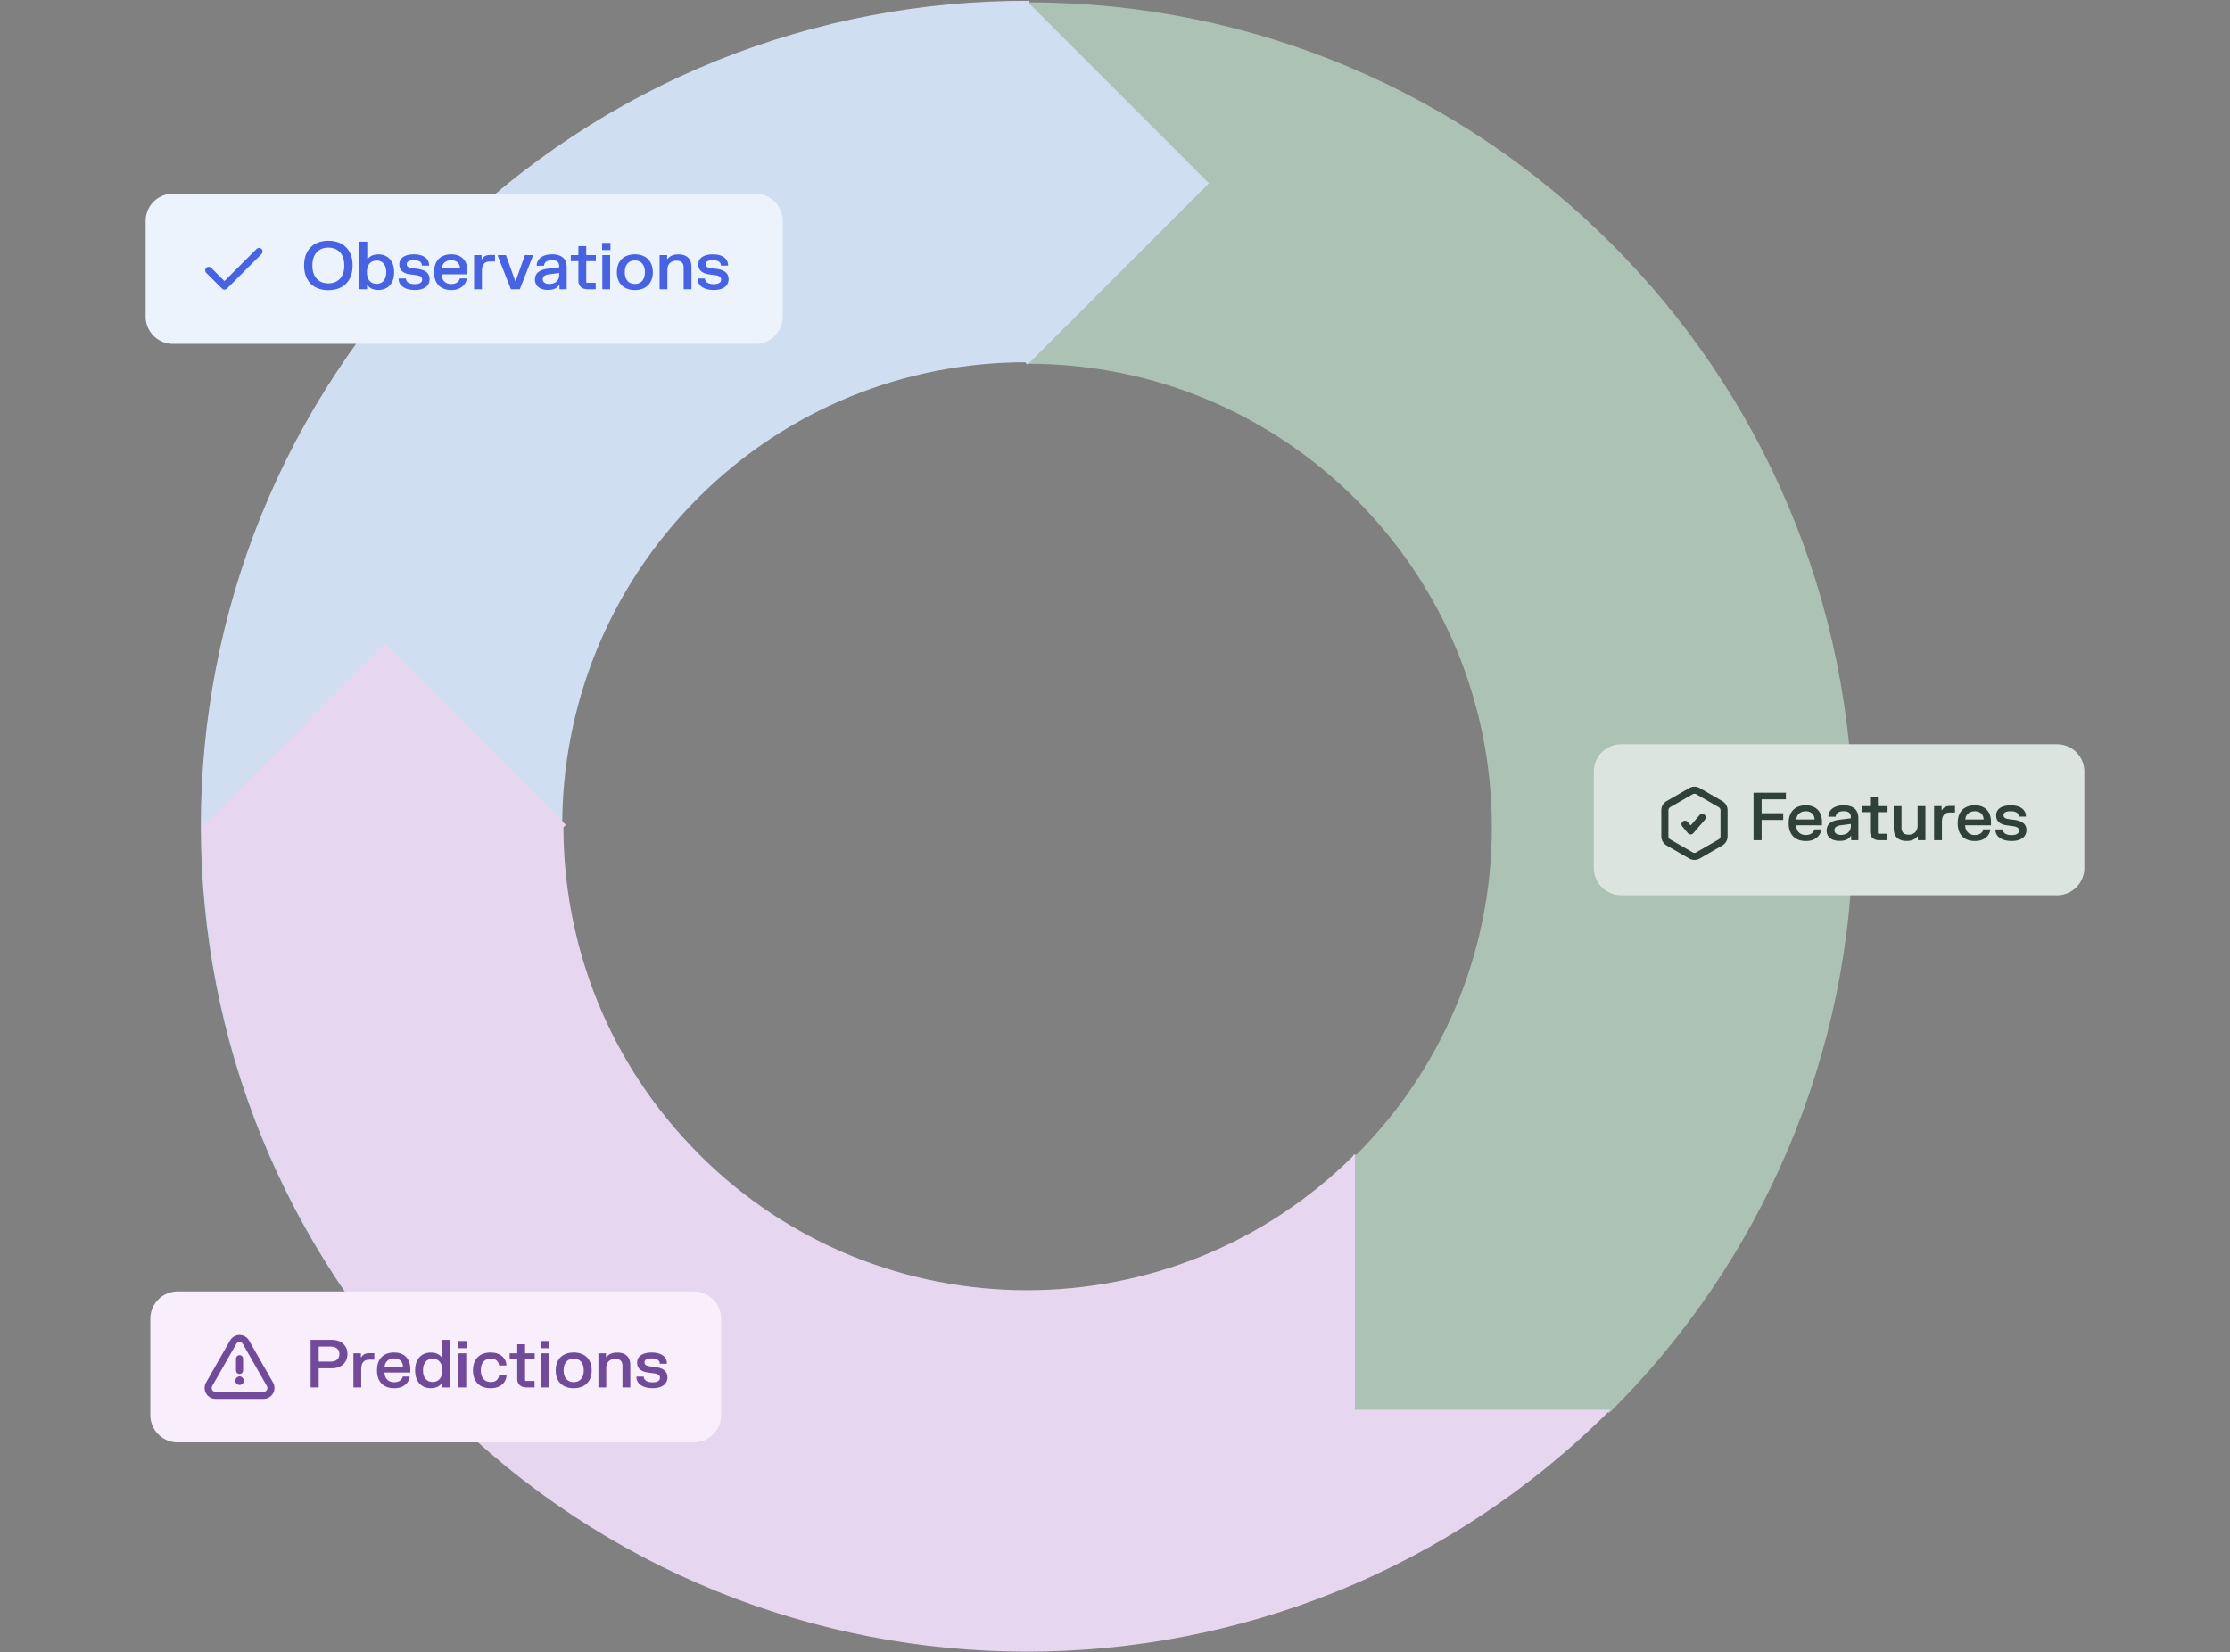 <svg xmlns="http://www.w3.org/2000/svg" xmlns:v="https://vecta.io/nano" width="490" height="363" fill="none"><rect width="100%" height="100%" fill="#808080" stroke="none"/><style>.B{stroke-linejoin:round}.C{stroke-linecap:round}.D{stroke-width:1.555}</style><g clip-path="url(#A)"><path d="M353.122 310.095h-55.815v-56.391h.757c18.377-18.424 29.74-43.849 29.74-71.928 0-56.249-45.599-101.849-101.849-101.849h-.085l39.704-39.704L225.87.52h.085c100.105 0 181.257 81.151 181.257 181.256 0 50.346-20.526 95.897-53.666 128.742l-.424-.423z" fill="#abc2b5"></path><path d="M226.199.785l39.468 39.468-39.875 39.875-.535-.535c-26.023.033-52.035 9.976-71.89 29.831-39.774 39.775-39.774 104.262 0 144.037l.06.059h-56.15v56.15l-.06-.06c-70.785-70.785-70.785-185.55 0-256.336C132.817 17.673 179.54-.023 226.199.185v.599z" fill="#cfdff1"></path><path d="M44.998 180.839l39.468-39.468 39.875 39.875-.536.535c.033 26.022 9.976 52.035 29.831 71.89 39.775 39.774 104.262 39.774 144.036 0l.06-.06v56.15h56.15l-.06.059c-70.785 70.786-185.55 70.786-256.336 0-35.6-35.599-53.295-82.323-53.087-128.981h.599z" fill="#e6d6ef"></path><path d="M32 48.555a6 6 0 0 1 6-6h128a6 6 0 0 1 6 6v21a6 6 0 0 1-6 6H38a6 6 0 0 1-6-6v-21z" fill="#ecf3fd"></path><path d="M56.919 55.258l-7.601 7.601-3.455-3.455" stroke="#4763e1" class="B C D"></path><path d="M66.821 58.331c0-1.132.218-2.104.653-2.917a4.41 4.41 0 0 1 1.85-1.865c.803-.431 1.744-.646 2.822-.646s2.024.215 2.822.646a4.4 4.4 0 0 1 1.857 1.865c.435.813.653 1.785.653 2.917s-.218 2.107-.653 2.924-1.055 1.434-1.857 1.865-1.739.638-2.822.638-2.019-.213-2.822-.638-1.415-1.052-1.85-1.865-.653-1.792-.653-2.924zm1.821 0c0 .822.14 1.529.421 2.119s.689 1.033 1.212 1.342 1.151.457 1.872.457 1.342-.152 1.865-.457a3.03 3.03 0 0 0 1.212-1.342c.285-.59.428-1.296.428-2.119s-.143-1.526-.428-2.111a2.98 2.98 0 0 0-1.212-1.342c-.522-.309-1.144-.464-1.865-.464s-1.345.155-1.872.464-.926.752-1.212 1.342-.421 1.289-.421 2.111zm12.059-5.224v3.773h.109c.513-.653 1.299-.98 2.358-.98.653 0 1.238.148 1.756.443s.926.728 1.226 1.313.45 1.304.45 2.155-.15 1.562-.45 2.148-.709 1.025-1.226 1.321-1.103.435-1.756.435c-1.098 0-1.896-.343-2.394-1.03h-.116v.871h-1.676V53.107h1.72zm-.073 6.704c0 .537.087.996.261 1.379s.421.672.74.871.692.297 1.117.297.798-.099 1.117-.297.566-.489.74-.871.261-.842.261-1.379-.087-1.004-.261-1.386-.421-.672-.74-.871-.692-.297-1.117-.297-.798.099-1.117.297-.566.489-.74.871-.261.844-.261 1.386zm7.117-1.727c0-.45.123-.839.37-1.168s.614-.58 1.088-.755 1.054-.269 1.727-.269c1.016 0 1.811.198 2.387.595s.902.946.965 1.661v.218h-1.56c-.024-.426-.191-.728-.501-.907s-.738-.276-1.284-.276c-.513 0-.902.073-1.168.218s-.399.36-.399.646c0 .266.094.464.283.595s.467.22.82.269l1.407.189c.788.106 1.405.343 1.85.711s.668.873.668 1.531c0 .474-.123.89-.37 1.248s-.607.631-1.096.834-1.086.297-1.792.297-1.33-.099-1.857-.297-.929-.472-1.219-.82-.443-.752-.472-1.197v-.218h1.596c.029.416.22.728.573.936s.813.305 1.379.305c.532 0 .933-.087 1.204-.261a.82.82 0 0 0 .414-.733c0-.29-.106-.508-.319-.653s-.522-.254-.943-.312l-1.408-.189c-.74-.102-1.316-.329-1.727-.682s-.617-.863-.617-1.516zm7.643 1.72c0-.847.152-1.562.457-2.148s.745-1.026 1.306-1.32 1.224-.45 1.988-.45c.745 0 1.383.145 1.915.435s.946.706 1.226 1.248.421 1.188.421 1.937v.769h-5.666c.01.421.099.793.269 1.117a1.83 1.83 0 0 0 .725.747c.314.179.682.268 1.103.268.392 0 .723-.06.994-.181a1.61 1.61 0 0 0 .624-.457c.15-.189.247-.387.291-.595h1.509v.218c-.078.372-.244.735-.501 1.088-.251.353-.619.651-1.103.892s-1.081.355-1.792.355c-.764 0-1.429-.148-1.995-.443s-1.004-.742-1.313-1.328-.457-1.308-.457-2.155zm5.695-.805c-.005-.348-.082-.658-.232-.929s-.372-.491-.667-.646-.646-.232-1.067-.232c-.406 0-.759.08-1.059.239s-.534.375-.704.646-.264.578-.297.921h4.027zm4.74-2.938v.863h.116c.141-.29.351-.51.631-.66s.666-.232 1.154-.232h1.045v1.429h-1.038c-.633 0-1.098.169-1.393.508s-.442.866-.442 1.582v4.005h-1.72V56.06h1.647zm5.35 0l2.024 5.652h.116l2.032-5.652h1.734v.218l-2.866 7.277h-1.952l-2.866-7.277v-.218h1.778zm6.762 2.119c.054-.469.22-.876.501-1.219s.665-.607 1.154-.791 1.064-.283 1.726-.283c1.026 0 1.817.237 2.373.711s.834 1.185.834 2.148v4.81h-1.589v-.9h-.116c-.164.3-.445.549-.841.747s-.936.298-1.618.298c-.557 0-1.047-.09-1.473-.269a2.24 2.24 0 0 1-.987-.776c-.232-.343-.348-.75-.348-1.219 0-.711.239-1.258.718-1.64s1.125-.624 1.937-.726l2.67-.334v-.181c0-.484-.13-.834-.391-1.052s-.661-.326-1.198-.326c-.532 0-.948.102-1.248.305s-.461.508-.5.914h-1.604v-.218zm1.328 3.163a.91.91 0 0 0 .377.769c.257.184.607.276 1.052.276.421 0 .796-.075 1.125-.225s.588-.377.776-.682.283-.68.283-1.125v-.377l-2.3.305c-.42.058-.745.172-.972.341s-.341.409-.341.718zm7.829-5.282v-1.981h1.72v1.981h2.118v1.328h-2.118v4.629l.116.116h1.966v1.422h-1.734c-.653 0-1.161-.167-1.524-.501s-.544-.815-.544-1.444v-4.223h-1.669V56.06h1.669zm6.975 0v7.495h-1.719V56.06h1.719zm.073-2.699v1.582h-1.85v-1.582h1.85zm1.408 6.45c0-.837.164-1.548.493-2.133s.798-1.035 1.393-1.335 1.284-.457 2.068-.457 1.466.152 2.061.457 1.056.745 1.385 1.335.501 1.296.501 2.133-.167 1.543-.501 2.133-.79 1.03-1.385 1.335-1.282.45-2.061.45-1.473-.15-2.068-.45a3.31 3.31 0 0 1-1.393-1.335c-.329-.59-.493-1.301-.493-2.133zm1.741 0c0 .547.09 1.013.269 1.4s.442.68.776.878.723.297 1.168.297.832-.099 1.161-.297c.334-.198.59-.491.769-.878s.276-.854.276-1.4-.092-1.013-.276-1.4-.435-.68-.769-.878c-.329-.198-.716-.297-1.161-.297s-.842.099-1.175.297-.586.491-.769.878-.269.849-.269 1.4zm9.304-3.751v.827h.116c.484-.658 1.272-.987 2.365-.987.905 0 1.606.232 2.104.697.504.464.755 1.151.755 2.061v4.897h-1.719v-4.752c0-.513-.136-.895-.407-1.146-.266-.252-.655-.377-1.168-.377-.59 0-1.069.174-1.437.522s-.551.868-.551 1.56v4.194h-1.719V56.06h1.661zm6.847 2.024c0-.45.124-.839.37-1.168.252-.329.615-.58 1.089-.755s1.054-.269 1.727-.269c1.015 0 1.811.198 2.387.595a2.13 2.13 0 0 1 .965 1.661v.218h-1.56c-.025-.426-.191-.728-.501-.907s-.738-.276-1.284-.276c-.513 0-.902.073-1.168.218s-.399.36-.399.646c0 .266.094.464.283.595s.466.22.819.269l1.408.189c.788.106 1.405.343 1.85.711s.668.873.668 1.531a2.15 2.15 0 0 1-.37 1.248c-.242.353-.607.631-1.096.834s-1.086.297-1.792.297-1.33-.099-1.857-.297-.929-.472-1.219-.82-.443-.752-.472-1.197v-.218h1.596c.029.416.22.728.573.936s.813.305 1.379.305c.532 0 .933-.087 1.204-.261a.82.82 0 0 0 .414-.733c0-.29-.106-.508-.319-.653s-.523-.254-.944-.312l-1.407-.189c-.74-.102-1.316-.329-1.727-.682s-.617-.863-.617-1.516z" fill="#4763e1"></path><path d="M350.204 169.535a6 6 0 0 1 6-6H452a6 6 0 0 1 6 6v21.168a6 6 0 0 1-6 6h-95.796a6 6 0 0 1-6-6v-21.168z" fill="#dbe4df"></path><g stroke="#2f4139" stroke-width="1.554" class="B"><path d="M371.548 173.839c.48-.277 1.073-.277 1.553 0l4.95 2.858a1.55 1.55 0 0 1 .777 1.345v5.716a1.55 1.55 0 0 1-.777 1.345l-4.95 2.858a1.55 1.55 0 0 1-1.553 0l-4.95-2.858a1.55 1.55 0 0 1-.777-1.345v-5.716a1.55 1.55 0 0 1 .777-1.345l4.95-2.858z"></path><path d="M374.036 179.605l-2.557 2.967-1.226-1.469" class="C"></path></g><path d="M392.419 174.173v1.473h-5.333v3.04h4.745v1.473h-4.745v4.462h-1.778v-10.448h7.111zm.607 6.697c0-.846.152-1.562.457-2.148s.745-1.025 1.306-1.32 1.224-.45 1.988-.45c.745 0 1.383.145 1.916.435s.945.707 1.226 1.248.421 1.188.421 1.938v.769h-5.667c.01.42.099.793.268 1.117a1.84 1.84 0 0 0 .726.747 2.19 2.19 0 0 0 1.103.269c.392 0 .723-.061.994-.182s.479-.273.624-.457a1.41 1.41 0 0 0 .29-.595h1.509v.218a2.83 2.83 0 0 1-.5 1.088c-.252.353-.62.651-1.103.893s-1.081.355-1.792.355c-.765 0-1.43-.147-1.996-.442a3.11 3.11 0 0 1-1.313-1.328c-.305-.59-.457-1.309-.457-2.155zm5.696-.805c-.005-.349-.083-.658-.233-.929s-.372-.491-.667-.646-.646-.232-1.067-.232c-.406 0-.759.08-1.059.239s-.534.375-.704.646c-.164.271-.263.578-.297.922h4.027zm3.035-.82c.053-.469.22-.876.501-1.219s.665-.607 1.153-.791c.489-.189 1.065-.283 1.727-.283 1.026 0 1.817.237 2.373.711.556.469.834 1.185.834 2.148v4.81h-1.589v-.9h-.116c-.164.3-.445.549-.841.748s-.936.297-1.618.297c-.557 0-1.048-.089-1.473-.268s-.75-.438-.987-.777-.348-.749-.348-1.219c0-.711.239-1.257.718-1.639s1.125-.624 1.937-.726l2.67-.334v-.181c0-.484-.13-.834-.392-1.052s-.66-.326-1.197-.326c-.532 0-.948.101-1.248.304s-.462.508-.5.914h-1.604v-.217zm1.328 3.163a.91.91 0 0 0 .377.769c.257.184.607.276 1.052.276.421 0 .796-.075 1.125-.225s.588-.377.776-.682.283-.68.283-1.125v-.377l-2.3.305c-.421.058-.745.172-.972.341s-.341.409-.341.718zm7.829-5.282v-1.981h1.719v1.981h2.119v1.328h-2.119v4.629l.117.116h1.966v1.422h-1.734c-.653 0-1.161-.167-1.524-.501s-.544-.815-.544-1.443v-4.223h-1.669v-1.328h1.669zm10.501 7.495v-.827h-.116c-.479.658-1.262.987-2.351.987-.899 0-1.598-.232-2.096-.697s-.748-1.156-.748-2.06v-4.898h1.72v4.745c0 1.021.522 1.531 1.567 1.531.585 0 1.059-.174 1.422-.522s.552-.871.552-1.567v-4.187h1.712v7.495h-1.662zm5.216-7.495v.864h.116a1.44 1.44 0 0 1 .631-.661c.281-.154.665-.232 1.154-.232h1.045v1.429h-1.038c-.634 0-1.098.17-1.393.508s-.443.866-.443 1.582v4.005h-1.719v-7.495h1.647zm3.537 3.744c0-.846.152-1.562.457-2.148a3.07 3.07 0 0 1 1.306-1.32c.561-.3 1.224-.45 1.988-.45.745 0 1.383.145 1.915.435a2.92 2.92 0 0 1 1.227 1.248c.28.542.42 1.188.42 1.938v.769h-5.666c.009.42.099.793.268 1.117a1.83 1.83 0 0 0 .726.747 2.19 2.19 0 0 0 1.103.269c.391 0 .723-.061.994-.182s.479-.273.624-.457a1.42 1.42 0 0 0 .29-.595h1.509v.218c-.077.372-.244.735-.501 1.088-.251.353-.619.651-1.102.893s-1.082.355-1.793.355c-.764 0-1.429-.147-1.995-.442-.566-.3-1.004-.743-1.313-1.328s-.457-1.309-.457-2.155zm5.695-.805c-.004-.349-.082-.658-.232-.929s-.372-.491-.667-.646-.646-.232-1.067-.232c-.406 0-.759.08-1.059.239s-.535.375-.704.646-.264.578-.297.922h4.026zm2.76-.915c0-.449.123-.839.37-1.168s.614-.58 1.088-.754c.479-.179 1.054-.269 1.727-.269 1.016 0 1.811.199 2.387.595a2.13 2.13 0 0 1 .965 1.662v.217h-1.56c-.024-.425-.191-.728-.501-.907s-.737-.275-1.284-.275c-.513 0-.902.072-1.168.217s-.399.361-.399.646c0 .266.094.465.283.595s.467.22.82.269l1.407.188c.789.107 1.405.344 1.85.711s.668.873.668 1.531c0 .474-.123.89-.37 1.248-.242.353-.607.631-1.096.834s-1.086.298-1.792.298-1.33-.099-1.857-.298-.929-.471-1.219-.819-.443-.753-.472-1.198v-.217h1.596c.029.416.221.728.574.936s.812.304 1.378.304c.532 0 .934-.087 1.205-.261a.82.82 0 0 0 .413-.733c0-.29-.106-.507-.319-.652s-.522-.254-.943-.312l-1.408-.189c-.74-.102-1.316-.329-1.727-.682s-.616-.864-.616-1.517z" fill="#2f4139"></path><path d="M33.037 289.77a6 6 0 0 1 6-6h113.416a6 6 0 0 1 6 6v21.167a6 6 0 0 1-6 6H39.037a6 6 0 0 1-6-6V289.77z" fill="#f8eefc"></path><g class="D B"><g stroke="#714b9a" class="C"><path d="M52.635 301.127v-2.584m-.001 4.661c-.095 0-.173.077-.172.173s.077.172.173.172.173-.077.173-.172-.077-.173-.173-.173"></path></g><path d="M54.037 294.92l5.292 9.262c.615 1.076-.162 2.416-1.402 2.416H47.343c-1.24 0-2.018-1.34-1.402-2.416l5.292-9.262c.62-1.086 2.184-1.086 2.804 0z" stroke="#714b9a"></path></g><path d="M72.938 294.404c.639 0 1.214.123 1.727.37a2.86 2.86 0 0 1 1.226 1.066c.3.469.45 1.028.45 1.676s-.15 1.21-.45 1.684a2.96 2.96 0 0 1-1.226 1.081c-.513.246-1.088.37-1.727.37h-2.909v4.201h-1.778v-10.448h4.687zm-.29 4.774c.59 0 1.059-.143 1.407-.428.348-.291.522-.697.522-1.219s-.174-.934-.522-1.219c-.348-.29-.817-.435-1.407-.435h-2.619v3.301h2.619zm6.657-1.821v.863h.116a1.44 1.44 0 0 1 .631-.66c.281-.155.665-.232 1.154-.232h1.045v1.429h-1.038c-.634 0-1.098.169-1.393.508s-.443.866-.443 1.582v4.005h-1.719v-7.495h1.647zm3.537 3.743c0-.846.152-1.562.457-2.147s.745-1.026 1.306-1.321 1.224-.449 1.988-.449c.745 0 1.383.145 1.915.435s.946.706 1.226 1.248.421 1.187.421 1.937v.769h-5.666c.01.421.099.793.268 1.117s.411.569.726.748.682.268 1.103.268c.392 0 .723-.06.994-.181s.479-.273.624-.457c.15-.189.247-.387.29-.595h1.509v.217c-.077.373-.244.736-.501 1.089s-.619.65-1.103.892c-.484.237-1.081.356-1.792.356-.764 0-1.429-.148-1.995-.443-.566-.3-1.004-.742-1.313-1.328s-.457-1.308-.457-2.155zm5.696-.805c-.005-.348-.082-.658-.232-.929s-.373-.491-.668-.645-.646-.232-1.067-.232c-.406 0-.759.079-1.059.239a1.82 1.82 0 0 0-.704.646 2.16 2.16 0 0 0-.297.921h4.027zm10.29 4.557h-1.669v-.871h-.116c-.508.687-1.306 1.03-2.394 1.03-.653 0-1.238-.145-1.756-.435-.518-.295-.926-.735-1.226-1.321s-.45-1.301-.45-2.147c0-.852.15-1.57.45-2.155s.709-1.023 1.226-1.313 1.103-.443 1.756-.443c1.054 0 1.838.327 2.351.98h.116v-3.773h1.712v10.448zm-5.877-3.744c0 .537.087.996.261 1.378s.421.673.74.871.692.297 1.117.297.798-.099 1.117-.297.566-.489.74-.871.261-.841.261-1.378c0-.542-.087-1.004-.261-1.386s-.421-.672-.74-.871-.692-.297-1.117-.297-.798.099-1.117.297-.566.489-.74.871-.261.844-.261 1.386zm9.497-3.751v7.495h-1.719v-7.495h1.719zm.073-2.699v1.581h-1.85v-1.581h1.85zm1.408 6.45c0-.842.159-1.555.478-2.141.325-.59.777-1.035 1.357-1.335s1.255-.449 2.025-.449c.715 0 1.33.125 1.842.377.513.246.905.573 1.176.979s.423.83.457 1.285v.217h-1.589c-.044-.411-.215-.764-.515-1.059s-.738-.443-1.328-.443c-.445 0-.832.099-1.161.298s-.575.491-.754.878-.262.846-.262 1.393c0 .541.087 1.006.262 1.393s.43.672.754.87.716.298 1.161.298c.6 0 1.047-.15 1.342-.45s.467-.667.515-1.103h1.604v.218c-.039.474-.196.917-.472 1.328-.271.406-.662.735-1.175.986s-1.132.378-1.857.378c-.774 0-1.452-.148-2.032-.443-.576-.3-1.025-.742-1.35-1.328-.319-.59-.478-1.306-.478-2.147zm9.725-3.751v-1.981h1.72v1.981h2.118v1.327h-2.118v4.629l.116.116h1.966v1.423h-1.734c-.653 0-1.161-.167-1.524-.501s-.544-.815-.544-1.444v-4.223h-1.669v-1.327h1.669zm6.975 0v7.495h-1.719v-7.495h1.719zm.073-2.699v1.581h-1.85v-1.581h1.85zm1.408 6.45c0-.837.164-1.548.493-2.133.334-.59.798-1.035 1.393-1.335s1.284-.457 2.068-.457c.779 0 1.466.152 2.061.457a3.21 3.21 0 0 1 1.385 1.335c.334.585.501 1.296.501 2.133s-.167 1.543-.501 2.133c-.329.585-.79 1.03-1.385 1.335-.595.3-1.282.45-2.061.45-.784 0-1.473-.15-2.068-.45-.595-.305-1.059-.75-1.393-1.335s-.493-1.301-.493-2.133zm1.741 0c0 .546.09 1.013.269 1.4s.442.68.776.878.723.297 1.168.297.832-.099 1.161-.297.59-.491.769-.878.276-.854.276-1.4-.092-1.014-.276-1.401-.435-.679-.769-.877-.716-.298-1.161-.298c-.45 0-.842.099-1.175.298s-.586.49-.769.877-.269.849-.269 1.401zm9.304-3.751v.827h.116c.484-.658 1.272-.987 2.365-.987.905 0 1.606.232 2.105.697s.754 1.151.754 2.06v4.898h-1.719v-4.753c0-.512-.136-.895-.407-1.146-.266-.252-.655-.377-1.168-.377-.59 0-1.069.174-1.437.522s-.551.868-.551 1.56v4.194h-1.719v-7.495h1.661zm6.847 2.024c0-.45.124-.839.37-1.168.252-.329.615-.581 1.089-.755.479-.179 1.054-.268 1.727-.268 1.015 0 1.811.198 2.387.595a2.13 2.13 0 0 1 .965 1.661v.218h-1.56c-.025-.426-.191-.728-.501-.907-.31-.184-.738-.276-1.284-.276-.513 0-.902.073-1.168.218s-.399.36-.399.646c0 .266.094.464.283.595s.466.22.819.268l1.408.189c.788.106 1.405.343 1.85.711s.668.873.668 1.531a2.15 2.15 0 0 1-.37 1.248c-.242.353-.607.631-1.096.834-.488.198-1.086.297-1.792.297s-1.33-.099-1.857-.297-.929-.472-1.219-.82-.443-.752-.472-1.197v-.218h1.596c.029.416.22.728.573.936.354.203.813.305 1.379.305.532 0 .933-.087 1.204-.261a.82.82 0 0 0 .414-.733c0-.29-.106-.508-.319-.653s-.523-.254-.944-.312l-1.407-.189c-.74-.101-1.316-.329-1.727-.682s-.617-.863-.617-1.516z" fill="#714b9a"></path></g><defs><clipPath id="A"><rect y=".184" width="490" height="362.726" rx="10" fill="#fff"></rect></clipPath></defs></svg>